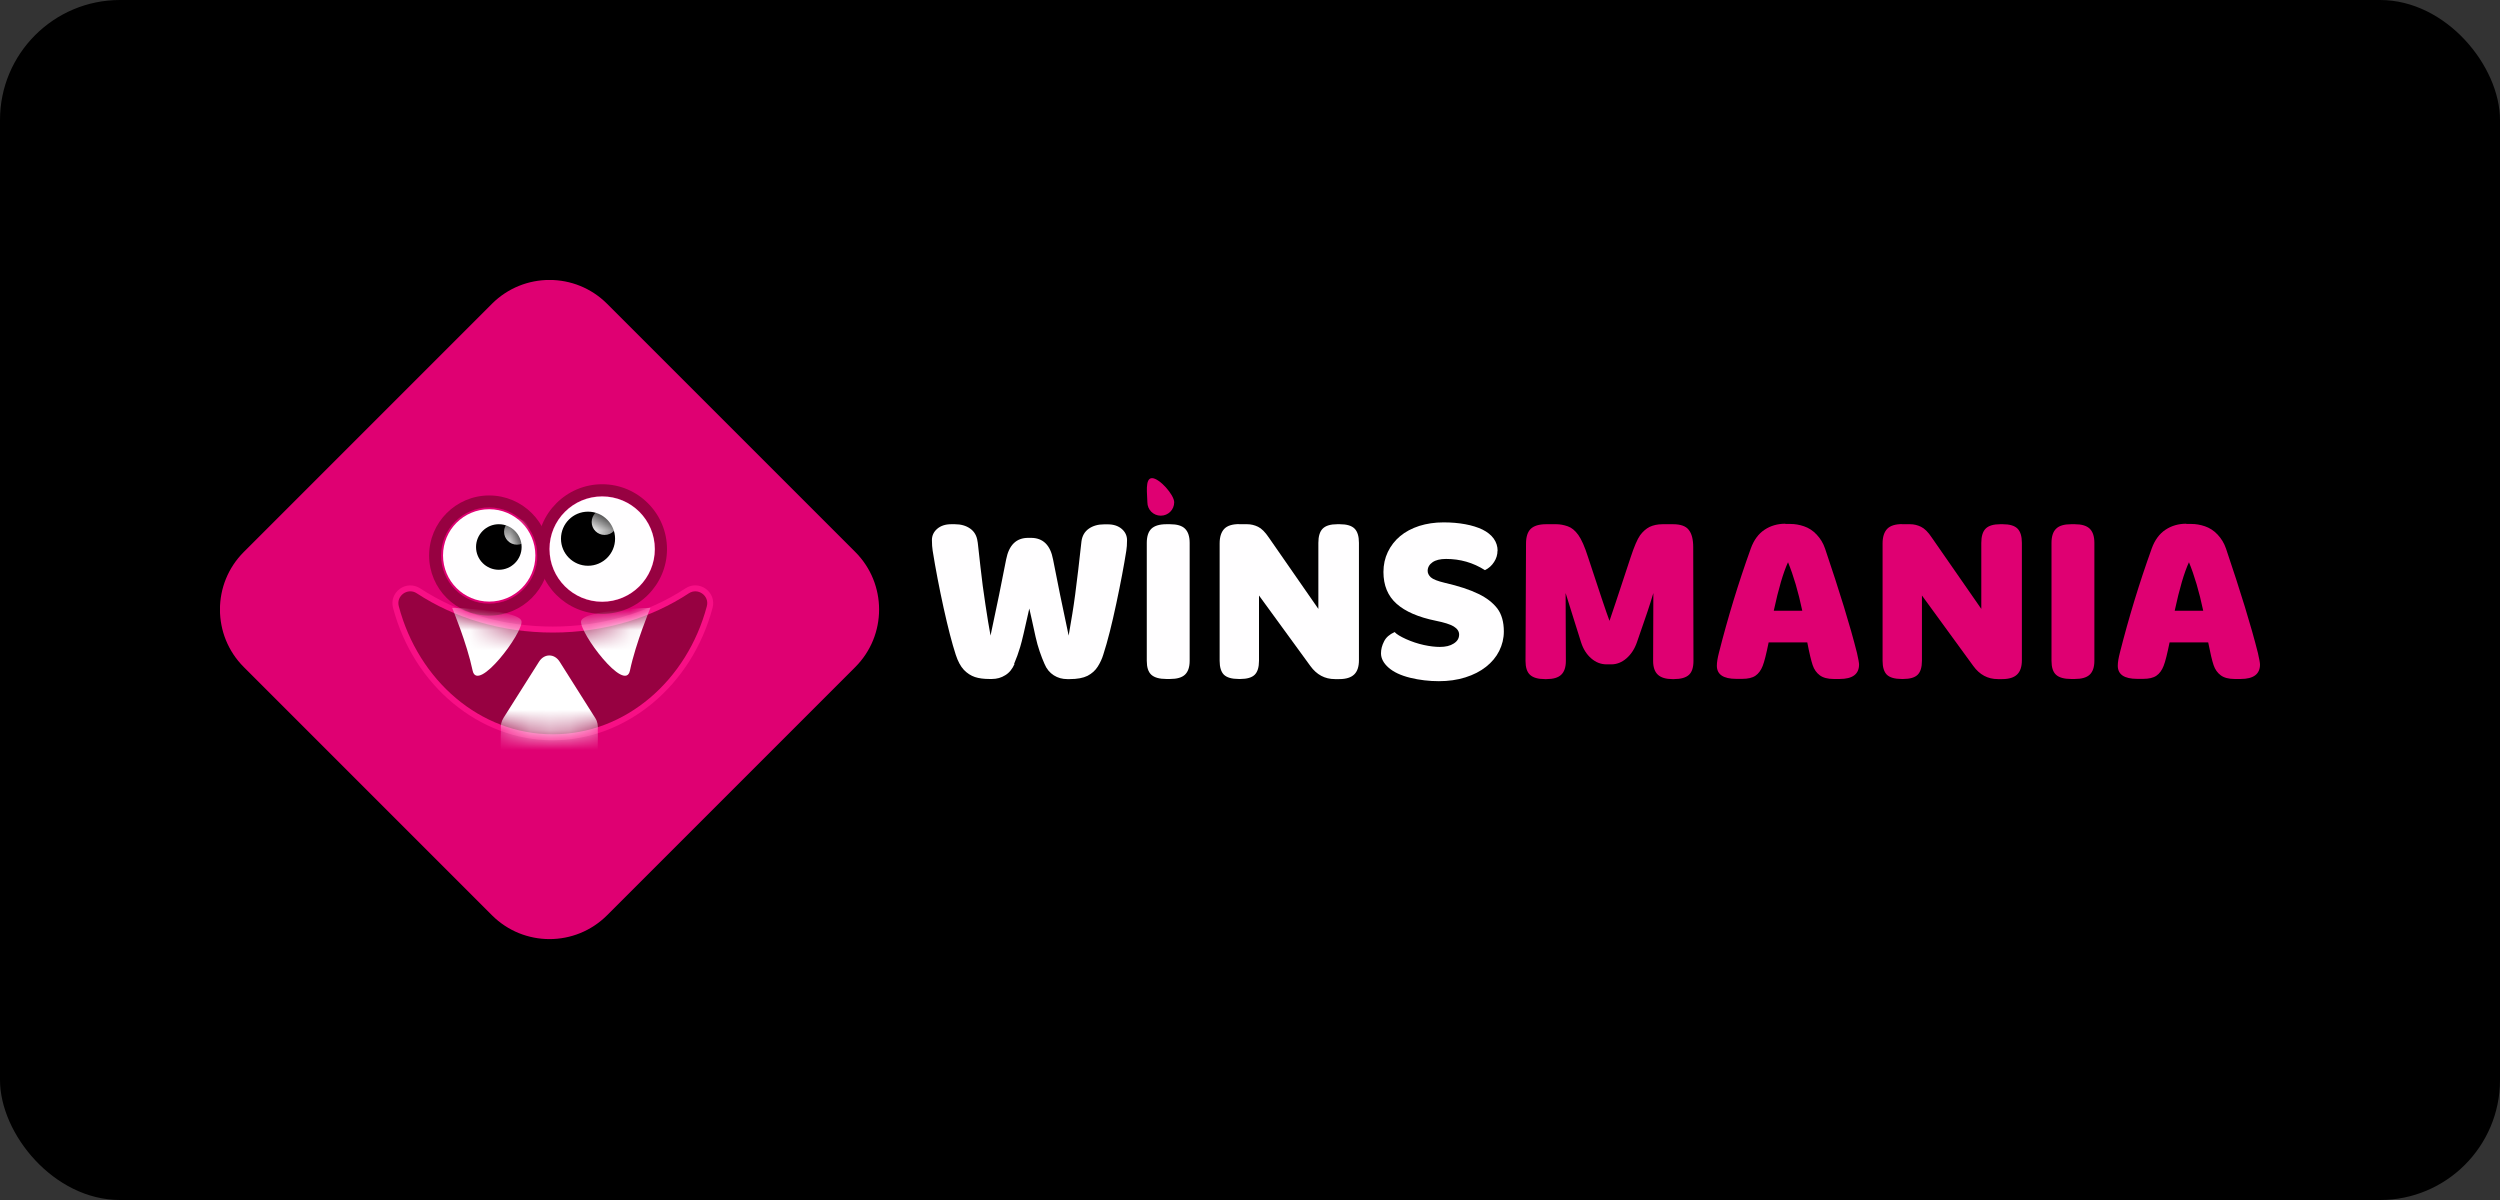<?xml version="1.0" encoding="UTF-8"?>
<svg xmlns="http://www.w3.org/2000/svg" width="125" height="60" viewBox="0 0 125 60" fill="none">
  <rect x="0" y="0" width="125" height="60" fill="#333333" stroke="none"/>
  <rect width="125" height="60" rx="6" fill="black"></rect>
  <g clip-path="url(#clip0_3920_262)">
    <path d="M24.598 15.189L12.19 27.598C10.6 29.187 10.6 31.765 12.19 33.354L24.598 45.763C26.188 47.352 28.765 47.352 30.354 45.763L42.763 33.354C44.352 31.765 44.352 29.187 42.763 27.598L30.354 15.189C28.765 13.6 26.188 13.6 24.598 15.189Z" fill="#DF0072"></path>
    <path d="M27.64 37.014C23.972 37.014 20.682 34.29 19.652 30.391C19.555 30.031 19.689 29.66 19.994 29.44C20.298 29.221 20.694 29.215 21.005 29.416C22.906 30.665 25.197 31.329 27.64 31.329C30.084 31.329 32.405 30.647 34.276 29.416C34.587 29.209 34.983 29.221 35.288 29.44C35.592 29.66 35.726 30.031 35.629 30.391C34.593 34.29 31.309 37.014 27.634 37.014H27.64ZM20.518 29.867C20.432 29.867 20.365 29.909 20.341 29.928C20.304 29.958 20.183 30.055 20.231 30.232C21.194 33.87 24.241 36.411 27.64 36.411C31.041 36.411 34.087 33.87 35.05 30.232C35.099 30.055 34.977 29.952 34.94 29.928C34.904 29.897 34.764 29.818 34.605 29.922C32.606 31.238 30.2 31.932 27.64 31.932C25.081 31.932 22.675 31.238 20.676 29.922C20.621 29.885 20.566 29.873 20.518 29.873V29.867Z" fill="#F80F85"></path>
    <path d="M24.46 30.781C22.802 30.781 21.456 29.434 21.456 27.777C21.456 26.119 22.802 24.773 24.46 24.773C26.117 24.773 27.47 26.119 27.47 27.777C27.47 29.434 26.123 30.781 24.46 30.781ZM24.46 25.37C23.132 25.37 22.053 26.448 22.053 27.777C22.053 29.105 23.132 30.183 24.46 30.183C25.788 30.183 26.867 29.105 26.867 27.777C26.867 26.448 25.788 25.37 24.46 25.37Z" fill="#970141"></path>
    <path d="M30.108 30.695C28.317 30.695 26.867 29.239 26.867 27.454C26.867 25.668 28.323 24.212 30.108 24.212C31.894 24.212 33.35 25.668 33.35 27.454C33.35 29.239 31.894 30.695 30.108 30.695ZM30.108 24.809C28.652 24.809 27.464 25.997 27.464 27.454C27.464 28.91 28.652 30.098 30.108 30.098C31.564 30.098 32.753 28.91 32.753 27.454C32.753 25.997 31.564 24.809 30.108 24.809Z" fill="#970141"></path>
    <path d="M30.108 30.086C31.562 30.086 32.74 28.907 32.74 27.454C32.74 26 31.562 24.822 30.108 24.822C28.654 24.822 27.476 26 27.476 27.454C27.476 28.907 28.654 30.086 30.108 30.086Z" fill="#FFFEFF"></path>
    <path d="M50.728 33.194C50.618 33.449 50.466 33.638 50.264 33.76C50.063 33.888 49.838 33.949 49.594 33.949H49.466C49.192 33.949 48.948 33.919 48.747 33.852C48.546 33.785 48.357 33.663 48.193 33.492C48.028 33.315 47.894 33.066 47.785 32.73C47.602 32.17 47.401 31.39 47.181 30.397C46.962 29.397 46.779 28.447 46.633 27.533C46.609 27.387 46.596 27.21 46.596 27.003C46.596 26.784 46.682 26.595 46.858 26.442C47.035 26.29 47.267 26.211 47.559 26.211H47.742C48.047 26.211 48.303 26.284 48.51 26.43C48.717 26.576 48.839 26.79 48.875 27.064C48.881 27.094 48.894 27.155 48.9 27.24C48.906 27.326 48.948 27.697 49.022 28.337C49.095 28.983 49.174 29.611 49.271 30.226C49.363 30.841 49.448 31.359 49.527 31.78C49.832 30.354 50.094 29.087 50.307 27.972C50.447 27.253 50.813 26.893 51.41 26.893H51.55C52.147 26.893 52.519 27.253 52.653 27.972C52.866 29.081 53.128 30.354 53.433 31.78C53.464 31.603 53.524 31.244 53.616 30.695C53.707 30.147 53.805 29.41 53.914 28.477C54.024 27.545 54.073 27.076 54.073 27.07C54.109 26.796 54.231 26.582 54.438 26.436C54.645 26.29 54.901 26.217 55.206 26.217H55.389C55.681 26.217 55.913 26.296 56.09 26.448C56.266 26.601 56.352 26.79 56.352 27.009C56.352 27.216 56.339 27.393 56.315 27.539C56.199 28.27 56.035 29.148 55.815 30.177C55.596 31.207 55.383 32.06 55.163 32.736C55.102 32.938 55.011 33.133 54.889 33.328C54.767 33.523 54.597 33.675 54.377 33.791C54.158 33.9 53.859 33.955 53.488 33.955H53.36C53.116 33.955 52.891 33.894 52.69 33.766C52.489 33.638 52.33 33.449 52.227 33.2C52.141 33.011 52.062 32.797 51.983 32.572C51.904 32.346 51.837 32.097 51.776 31.829C51.715 31.561 51.654 31.28 51.593 30.994C51.532 30.707 51.489 30.519 51.465 30.427C51.239 31.439 51.093 32.084 51.008 32.353C50.929 32.627 50.825 32.907 50.703 33.2L50.728 33.194Z" fill="#FFFEFF"></path>
    <path d="M58.32 26.211H58.502C58.85 26.211 59.1 26.284 59.252 26.436C59.404 26.588 59.483 26.82 59.483 27.143V33.041C59.483 33.358 59.404 33.584 59.252 33.73C59.1 33.876 58.85 33.949 58.502 33.949H58.32C57.966 33.949 57.717 33.876 57.564 33.736C57.412 33.596 57.339 33.364 57.339 33.041V27.143C57.339 26.82 57.418 26.582 57.57 26.436C57.723 26.29 57.972 26.211 58.32 26.211Z" fill="#FFFEFF"></path>
    <path d="M61.957 26.211H62.359C62.542 26.211 62.725 26.253 62.902 26.339C63.078 26.424 63.255 26.601 63.444 26.881L65.918 30.445V27.143C65.918 26.814 65.991 26.576 66.137 26.43C66.284 26.284 66.527 26.211 66.862 26.211H66.99C67.338 26.211 67.581 26.284 67.728 26.43C67.874 26.576 67.947 26.814 67.947 27.143V33.011C67.947 33.334 67.868 33.571 67.709 33.724C67.551 33.876 67.307 33.955 66.966 33.955H66.747C66.241 33.955 65.833 33.736 65.516 33.297L62.95 29.775V33.041C62.95 33.364 62.877 33.596 62.737 33.736C62.597 33.876 62.353 33.949 62.018 33.949H61.939C61.586 33.949 61.342 33.876 61.196 33.736C61.056 33.596 60.982 33.364 60.982 33.041V27.173C60.982 26.844 61.062 26.601 61.214 26.442C61.366 26.284 61.616 26.205 61.963 26.205L61.957 26.211Z" fill="#FFFEFF"></path>
    <path d="M74.875 27.533C74.875 27.734 74.82 27.923 74.704 28.099C74.588 28.282 74.436 28.416 74.247 28.508C73.656 28.13 73.01 27.947 72.304 27.947C72.011 27.947 71.786 28.002 71.627 28.112C71.469 28.221 71.383 28.368 71.383 28.544C71.383 28.66 71.438 28.77 71.542 28.867C71.652 28.965 71.883 29.056 72.243 29.142C72.931 29.3 73.486 29.483 73.912 29.69C74.333 29.891 74.649 30.141 74.869 30.427C75.082 30.713 75.192 31.097 75.192 31.573C75.192 31.92 75.112 32.243 74.96 32.548C74.808 32.852 74.588 33.114 74.302 33.34C74.016 33.565 73.674 33.742 73.266 33.87C72.858 33.998 72.419 34.059 71.944 34.059C71.469 34.059 70.975 34.004 70.506 33.888C70.037 33.772 69.677 33.602 69.428 33.382C69.178 33.163 69.05 32.919 69.05 32.669C69.05 32.468 69.099 32.273 69.202 32.072C69.3 31.871 69.476 31.719 69.732 31.603C69.83 31.713 70.025 31.829 70.305 31.956C70.591 32.084 70.884 32.182 71.189 32.249C71.493 32.316 71.761 32.346 71.993 32.346C72.279 32.346 72.511 32.292 72.687 32.176C72.87 32.06 72.956 31.914 72.956 31.725C72.956 31.567 72.864 31.433 72.687 31.323C72.505 31.213 72.206 31.122 71.786 31.037C70.92 30.86 70.268 30.579 69.83 30.189C69.391 29.799 69.172 29.269 69.172 28.599C69.172 28.24 69.245 27.905 69.391 27.6C69.537 27.295 69.744 27.027 70.006 26.808C70.268 26.588 70.591 26.418 70.963 26.296C71.335 26.18 71.737 26.119 72.176 26.119C72.566 26.119 72.931 26.15 73.26 26.211C73.595 26.272 73.882 26.363 74.125 26.479C74.369 26.601 74.552 26.747 74.686 26.93C74.814 27.113 74.881 27.314 74.881 27.545L74.875 27.533Z" fill="#FFFEFF"></path>
    <path d="M77.312 26.211H77.818C78.001 26.211 78.19 26.247 78.385 26.314C78.58 26.381 78.756 26.527 78.915 26.747C79.073 26.966 79.238 27.338 79.402 27.856C79.957 29.544 80.31 30.604 80.475 31.043C80.542 30.86 80.895 29.8 81.535 27.856C81.712 27.32 81.87 26.954 82.004 26.765C82.144 26.576 82.302 26.436 82.479 26.345C82.662 26.259 82.875 26.211 83.131 26.211H83.649C84.027 26.211 84.289 26.302 84.435 26.491C84.588 26.68 84.661 26.966 84.661 27.362L84.673 33.047C84.673 33.37 84.6 33.602 84.447 33.742C84.295 33.882 84.045 33.955 83.692 33.955H83.625C83.296 33.955 83.052 33.882 82.894 33.736C82.735 33.59 82.656 33.358 82.656 33.047L82.668 29.653C82.644 29.739 82.595 29.897 82.522 30.129C82.449 30.36 82.333 30.714 82.168 31.183C82.01 31.652 81.9 31.963 81.846 32.115C81.73 32.45 81.553 32.718 81.322 32.919C81.09 33.12 80.834 33.218 80.566 33.218H80.334C80.048 33.218 79.792 33.12 79.561 32.919C79.329 32.718 79.158 32.45 79.049 32.103C78.982 31.884 78.86 31.494 78.683 30.939C78.507 30.384 78.372 29.958 78.281 29.653L78.293 33.047C78.293 33.364 78.214 33.59 78.062 33.736C77.909 33.882 77.666 33.955 77.324 33.955H77.245C76.898 33.955 76.654 33.882 76.502 33.742C76.35 33.602 76.276 33.37 76.276 33.047L76.301 27.18C76.301 26.844 76.38 26.595 76.538 26.442C76.697 26.29 76.953 26.211 77.306 26.211H77.312Z" fill="#DF0072"></path>
    <path d="M89.273 26.198H89.529C89.742 26.198 89.968 26.235 90.199 26.314C90.431 26.393 90.644 26.527 90.833 26.729C91.022 26.93 91.162 27.161 91.253 27.429C91.972 29.556 92.509 31.292 92.85 32.651C92.917 32.95 92.953 33.145 92.953 33.224C92.953 33.705 92.63 33.949 91.985 33.949H91.686C91.388 33.949 91.156 33.888 90.991 33.766C90.827 33.644 90.705 33.474 90.632 33.254C90.559 33.035 90.467 32.657 90.364 32.121H88.432C88.317 32.688 88.219 33.084 88.134 33.297C88.048 33.516 87.927 33.681 87.774 33.785C87.616 33.894 87.396 33.943 87.11 33.943H86.811C86.166 33.943 85.843 33.724 85.843 33.285C85.843 33.114 85.879 32.901 85.946 32.639C86.391 30.884 86.921 29.142 87.543 27.417C87.695 26.997 87.927 26.686 88.231 26.485C88.536 26.284 88.883 26.186 89.267 26.186L89.273 26.198ZM88.688 30.537H90.114C89.913 29.586 89.675 28.776 89.401 28.112C89.163 28.624 88.926 29.434 88.688 30.537Z" fill="#DF0072"></path>
    <path d="M95.104 26.211H95.507C95.689 26.211 95.872 26.253 96.049 26.339C96.225 26.424 96.408 26.601 96.591 26.881L99.065 30.445V27.143C99.065 26.814 99.138 26.576 99.284 26.43C99.43 26.284 99.674 26.211 100.009 26.211H100.137C100.485 26.211 100.728 26.284 100.875 26.43C101.021 26.576 101.094 26.814 101.094 27.143V33.011C101.094 33.334 101.015 33.571 100.856 33.724C100.698 33.876 100.454 33.955 100.113 33.955H99.894C99.388 33.955 98.98 33.736 98.663 33.297L96.097 29.775V33.041C96.097 33.364 96.024 33.596 95.884 33.736C95.744 33.876 95.5 33.949 95.165 33.949H95.086C94.733 33.949 94.489 33.876 94.343 33.736C94.203 33.596 94.129 33.364 94.129 33.041V27.173C94.129 26.844 94.209 26.601 94.361 26.442C94.513 26.284 94.763 26.205 95.11 26.205L95.104 26.211Z" fill="#DF0072"></path>
    <path d="M103.556 26.211H103.738C104.086 26.211 104.329 26.284 104.488 26.436C104.64 26.588 104.719 26.82 104.719 27.143V33.041C104.719 33.358 104.64 33.584 104.488 33.73C104.336 33.876 104.086 33.949 103.738 33.949H103.556C103.202 33.949 102.952 33.876 102.8 33.736C102.648 33.596 102.575 33.364 102.575 33.041V27.143C102.575 26.82 102.654 26.582 102.806 26.436C102.958 26.284 103.208 26.211 103.556 26.211Z" fill="#DF0072"></path>
    <path d="M109.32 26.198H109.576C109.789 26.198 110.014 26.235 110.246 26.314C110.477 26.393 110.691 26.527 110.88 26.729C111.068 26.93 111.209 27.161 111.3 27.429C112.019 29.556 112.555 31.292 112.896 32.651C112.963 32.95 113 33.145 113 33.224C113 33.705 112.677 33.949 112.031 33.949H111.733C111.434 33.949 111.203 33.888 111.038 33.766C110.874 33.644 110.752 33.474 110.679 33.254C110.605 33.035 110.514 32.657 110.41 32.121H108.479C108.363 32.688 108.266 33.084 108.18 33.297C108.095 33.516 107.973 33.681 107.821 33.785C107.662 33.894 107.443 33.943 107.157 33.943H106.858C106.212 33.943 105.889 33.724 105.889 33.285C105.889 33.114 105.926 32.901 105.993 32.639C106.438 30.884 106.968 29.142 107.589 27.417C107.742 26.997 107.973 26.686 108.278 26.485C108.582 26.284 108.93 26.186 109.314 26.186L109.32 26.198ZM108.735 30.537H110.161C109.96 29.586 109.722 28.776 109.448 28.112C109.21 28.624 108.972 29.434 108.735 30.537Z" fill="#DF0072"></path>
    <path d="M58.71 25.114C58.71 25.486 58.411 25.784 58.039 25.784C57.668 25.784 57.369 25.486 57.369 25.114C57.369 24.742 57.229 23.907 57.601 23.907C57.972 23.907 58.71 24.742 58.71 25.114Z" fill="#DF0072"></path>
    <path d="M24.46 30.08C25.735 30.08 26.769 29.046 26.769 27.771C26.769 26.495 25.735 25.461 24.46 25.461C23.184 25.461 22.151 26.495 22.151 27.771C22.151 29.046 23.184 30.08 24.46 30.08Z" fill="#FFFEFF"></path>
    <path d="M24.941 28.489C25.57 28.489 26.081 27.979 26.081 27.35C26.081 26.721 25.57 26.211 24.941 26.211C24.312 26.211 23.802 26.721 23.802 27.35C23.802 27.979 24.312 28.489 24.941 28.489Z" fill="black"></path>
    <path d="M29.401 28.288C30.148 28.288 30.754 27.683 30.754 26.936C30.754 26.189 30.148 25.583 29.401 25.583C28.654 25.583 28.049 26.189 28.049 26.936C28.049 27.683 28.654 28.288 29.401 28.288Z" fill="black"></path>
    <path d="M34.441 29.666C34.891 29.367 35.482 29.787 35.342 30.311C34.361 34.01 31.284 36.715 27.64 36.715C23.997 36.715 20.92 34.016 19.939 30.311C19.799 29.787 20.39 29.367 20.84 29.666C22.705 30.89 25.063 31.628 27.64 31.628C30.218 31.628 32.582 30.89 34.441 29.666Z" fill="#970141"></path>
    <mask id="mask0_3920_262" style="mask-type:luminance" maskUnits="userSpaceOnUse" x="19" y="29" width="17" height="8">
      <path d="M34.441 29.666C34.891 29.367 35.482 29.787 35.342 30.311C34.361 34.01 31.284 36.715 27.64 36.715C23.997 36.715 20.92 34.016 19.939 30.311C19.799 29.787 20.39 29.367 20.84 29.666C22.705 30.89 25.063 31.628 27.64 31.628C30.218 31.628 32.582 30.89 34.441 29.666Z" fill="white"></path>
    </mask>
    <g mask="url(#mask0_3920_262)">
      <path d="M29.548 39.348C29.956 38.824 29.889 36.496 29.889 36.496C29.913 36.283 29.871 36.063 29.761 35.899L27.982 33.084C27.72 32.669 27.214 32.669 26.952 33.084L25.173 35.899C25.063 36.069 25.02 36.289 25.045 36.496C25.045 36.496 24.941 38.878 25.386 39.348C26.172 40.176 28.835 40.268 29.548 39.348Z" fill="white"></path>
      <path d="M22.608 30.391C22.608 30.391 23.345 32.158 23.631 33.529C23.875 34.686 26.166 31.628 26.075 31.061C25.983 30.494 22.601 30.391 22.601 30.391H22.608Z" fill="white"></path>
      <path d="M32.521 30.391C32.521 30.391 31.784 32.158 31.497 33.529C31.254 34.686 28.963 31.628 29.054 31.061C29.146 30.494 32.527 30.391 32.527 30.391H32.521Z" fill="white"></path>
    </g>
    <mask id="mask1_3920_262" style="mask-type:luminance" maskUnits="userSpaceOnUse" x="23" y="26" width="4" height="3">
      <path d="M24.941 28.489C25.57 28.489 26.081 27.979 26.081 27.35C26.081 26.721 25.57 26.211 24.941 26.211C24.312 26.211 23.802 26.721 23.802 27.35C23.802 27.979 24.312 28.489 24.941 28.489Z" fill="white"></path>
    </mask>
    <g mask="url(#mask1_3920_262)">
      <path d="M25.849 27.234C26.206 27.234 26.495 26.945 26.495 26.588C26.495 26.232 26.206 25.943 25.849 25.943C25.492 25.943 25.203 26.232 25.203 26.588C25.203 26.945 25.492 27.234 25.849 27.234Z" fill="white"></path>
    </g>
    <mask id="mask2_3920_262" style="mask-type:luminance" maskUnits="userSpaceOnUse" x="28" y="25" width="3" height="4">
      <path d="M29.401 28.288C30.148 28.288 30.754 27.683 30.754 26.936C30.754 26.189 30.148 25.583 29.401 25.583C28.654 25.583 28.049 26.189 28.049 26.936C28.049 27.683 28.654 28.288 29.401 28.288Z" fill="white"></path>
    </mask>
    <g mask="url(#mask2_3920_262)">
      <path d="M30.23 26.747C30.587 26.747 30.876 26.458 30.876 26.101C30.876 25.744 30.587 25.455 30.23 25.455C29.873 25.455 29.584 25.744 29.584 26.101C29.584 26.458 29.873 26.747 30.23 26.747Z" fill="white"></path>
    </g>
  </g>
  <defs>
    <clipPath id="clip0_3920_262">
      <rect width="102" height="32.958" fill="white" transform="translate(11 14)"></rect>
    </clipPath>
  </defs>
</svg>
